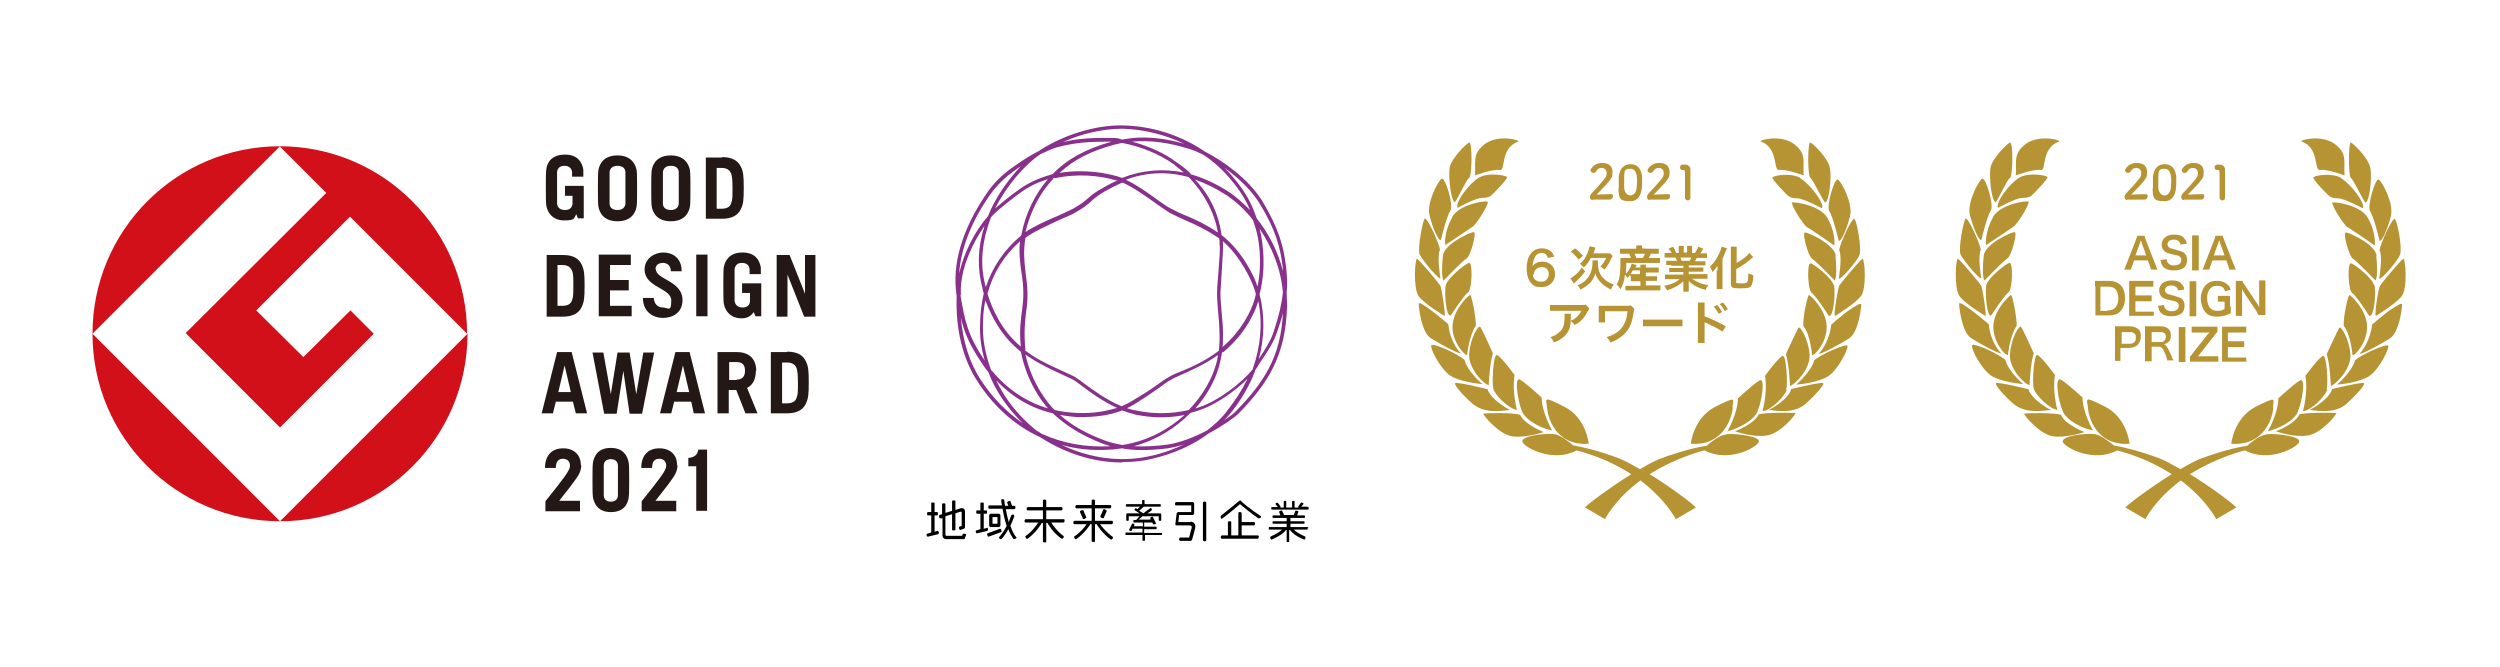 <?xml version="1.0" encoding="UTF-8"?>
<svg id="_レイヤー_1" data-name=" レイヤー 1" xmlns="http://www.w3.org/2000/svg" width="600" height="160" version="1.1" viewBox="0 0 600 160">
  <defs>
    <style>
      .cls-1 {
        fill: #231815;
      }

      .cls-1, .cls-2, .cls-3, .cls-4, .cls-5 {
        stroke-width: 0px;
      }

      .cls-2 {
        fill: #d1101a;
      }

      .cls-3 {
        fill: #000;
      }

      .cls-4 {
        fill: #b69333;
      }

      .cls-5 {
        fill: #88308c;
      }
    </style>
  </defs>
  <g>
    <g>
      <path class="cls-2" d="M22.2,80.1l45-45c-24.9,0-45,20.2-45,45Z"/>
      <path class="cls-2" d="M67.2,125.1l-45-45c0,24.9,20.2,45,45,45Z"/>
      <path class="cls-2" d="M44.7,80.1l22.5,22.5,22.5-22.5-5.6-5.6-11.3,11.2-11.3-11.2,22.5-22.5,28.1,28.1c0-24.8-20.1-45-45-45l11.2,11.2-33.8,33.7h.2Z"/>
      <path class="cls-2" d="M67.2,125.1c24.9,0,45-20.2,45-45l-45,45Z"/>
    </g>
    <path class="cls-1" d="M135.5,47h1.9v2c-.2,1-.8,1.4-1.8,1.4s-1.7-.4-1.9-1.4v-7.8c.2-1,.8-1.4,1.8-1.4s1.6.5,1.8,1.4v1.2h2.7v-1.7c-.3-1.7-1.3-3.6-4.4-3.6s-4.3,1.8-4.5,3.6c-.1.9-.1,2.4-.1,4.3s0,3.4.1,4.3c.3,1.8,1.6,3.6,4.3,3.6s2.3-.5,2.9-1.5l.4,1h1.4v-5.5h0v-2.3h-4.5v2.3h0ZM148.2,37.3c-3.1,0-4.3,1.8-4.6,3.6-.1.9-.1,2.4-.1,4.3s0,3.4.1,4.3c.3,1.8,1.5,3.6,4.6,3.6s4.3-1.8,4.6-3.6c.1-.8.1-2.4.1-4.3s0-3.4-.1-4.3c-.3-1.7-1.5-3.6-4.6-3.6ZM150.1,49c-.2,1-.9,1.4-1.9,1.4s-1.8-.4-1.9-1.4v-7.8c.2-1,.9-1.4,1.9-1.4s1.8.4,1.9,1.4v7.8ZM161,37.3c-3.1,0-4.3,1.8-4.6,3.6-.1.9-.1,2.4-.1,4.3s0,3.4.1,4.3c.3,1.8,1.5,3.6,4.6,3.6s4.3-1.8,4.6-3.6c.1-.8.1-2.4.1-4.3s0-3.4-.1-4.3c-.3-1.7-1.5-3.6-4.6-3.6ZM162.9,49c-.2,1-.9,1.4-1.9,1.4s-1.8-.4-1.9-1.4v-7.8c.2-1,.9-1.4,1.9-1.4s1.8.4,1.9,1.4v7.8ZM173.3,37.8h-3.9v14.7h3.9c2.3,0,3.8-.8,4.5-2.3.6-1.2.7-2.2.7-5.1s-.1-3.9-.7-5.1c-.7-1.5-2.2-2.3-4.5-2.3h0ZM175.5,48.7c-.2.7-.7,1.4-2.4,1.4h-1.1v-9.8h1.1c1.6,0,2.1.7,2.4,1.4.2.7.3,1.5.3,3.5s0,2.8-.3,3.5ZM133.7,84.5l-3.7,14.7h2.7l.7-2.8h4.1l.7,2.8h2.7l-3.7-14.7h-3.5ZM134,94.1l1.5-6.4,1.5,6.4h-3ZM162.1,84.5l-3.7,14.7h2.7l.7-2.8h4.1l.6,2.8h2.7l-3.7-14.7h-3.5,0ZM162.4,94.1l1.5-6.4,1.5,6.4h-3ZM181.5,89.1c0-2.9-1.6-4.6-4.7-4.6h-4.6v14.7h2.7v-5.6h1.8l2.2,5.6h2.9l-2.5-6.1c1.4-.7,2.1-2.1,2.1-4.1h.1ZM176.8,91.2h-1.8v-4.3h1.8c1.5,0,2,.8,2,2.1s-.6,2.1-2,2.1h0ZM188.9,84.5h-3.9v14.7h3.9c2.3,0,3.8-.8,4.5-2.3.6-1.3.7-2.2.7-5.1s-.1-3.9-.7-5.1c-.7-1.5-2.1-2.3-4.5-2.3h0ZM191.2,95.4c-.2.7-.7,1.4-2.4,1.4h-1.1v-9.8h1.1c1.6,0,2.1.7,2.4,1.4.2.7.3,1.5.3,3.5s0,2.8-.3,3.5ZM152.7,94.6l-1.6-10h-2.9l-1.6,10-1.8-10h-2.6l2.8,14.7h3l1.6-10.3,1.5,10.3h3l2.9-14.7h-2.6l-1.7,10h0ZM146.4,69.7h4.5v-2.5h-4.5v-3.6h5v-2.5h-7.7v14.8h7.9v-2.5h-5.2v-3.7ZM167.1,75.9h2.7v-14.8h-2.7v14.8ZM193.2,61.2v9.3l-3.7-9.3h-3.1v14.8h2.6v-10.1l4,10.1h2.7v-14.8h-2.6.1ZM135.1,61.2h-3.9v14.8h3.9c2.3,0,3.8-.8,4.5-2.3.6-1.3.7-2.2.7-5.1s-.1-3.8-.7-5.1c-.7-1.5-2.1-2.3-4.5-2.3ZM137.3,72c-.2.7-.7,1.4-2.4,1.4h-1.1v-9.8h1.1c1.7,0,2.1.8,2.4,1.4.3.7.3,1.5.3,3.5s0,2.8-.3,3.5ZM157.3,64.7c0-1.1.8-1.6,1.8-1.6s1.9.6,1.9,2h2.6c0-3.3-2.3-4.5-4.4-4.5s-4.5,1.4-4.5,4.1c0,4.3,6.4,4.4,6.4,7.4s-.8,1.7-2,1.7-2.1-.8-2.2-2.3h-2.6c0,3.4,2.5,4.8,4.8,4.8s4.7-1.2,4.7-4.3c0-4.6-6.4-4.9-6.4-7.4h-.1ZM178.2,68h4.5v2.3h0v5.6h-1.4l-.4-1c-.7,1-1.6,1.5-2.9,1.5-2.7,0-4-1.8-4.3-3.6-.1-.8-.1-2.4-.1-4.3s0-3.4.1-4.3c.3-1.7,1.4-3.6,4.5-3.6s4.1,1.9,4.4,3.6v1.6h-2.7v-1.2c-.1-1-.8-1.5-1.8-1.5s-1.6.4-1.8,1.5v7.7c.2,1,.9,1.5,1.9,1.5s1.7-.4,1.8-1.5v-2h-1.9v-2.3h0ZM165.2,109.9v2h1.9v10.7h2.6v-14.7h-2.1c-.2,1.3-1,1.9-2.4,2M150.9,111.1c-.3-1.7-1.3-3.6-4.3-3.6s-4,1.8-4.3,3.6c-.1.8-.1,2.2-.1,4.1s0,3.3.1,4.1c.3,1.7,1.3,3.6,4.3,3.6s4.1-1.8,4.3-3.6c.1-.8.1-2.2.1-4.1s0-3.3-.1-4.1ZM148.3,119c-.1,1-.8,1.4-1.7,1.4s-1.6-.4-1.7-1.4v-7.4c.1-1,.8-1.4,1.7-1.4s1.6.4,1.7,1.4v7.4ZM139.4,111.6c0-3-2.4-4.1-4.4-4-2,0-4.2,1.2-4.2,4.7h2.6c0-1.6.7-2.2,1.7-2.2s1.7.6,1.7,1.7-1.5,3-5.9,8.5v2.4h8.3v-2.5h-5c1.9-2.4,3.4-4.3,4.4-5.8.6-.9.9-1.8.9-2.7M162.5,111.6c0-3-2.4-4.1-4.4-4-2,0-4.2,1.2-4.2,4.7h2.6c0-1.6.7-2.2,1.7-2.2s1.7.6,1.7,1.7-1.5,3-5.9,8.5v2.4h8.3v-2.5h-5c1.9-2.4,3.4-4.3,4.4-5.8.6-.9.9-1.8.9-2.7"/>
  </g>
  <g>
    <g>
      <path class="cls-3" d="M278.5,127.9h-3.9v-.9h2.8c.2,0,.2-.1.2-.3s0-.3-.2-.3h-2.8v-1h1.9c0,0,.3.4.3.4,0,.1.1.1.4,0s.3-.3.2-.3l-.7-1.4c0-.1-.2-.1-.4,0s-.3.1-.2.3v.3c.1,0-2.8,0-2.8,0l.9-.8h3.9v.9c0,.2.1.2.3.2s.3,0,.3-.2v-1.3c0-.2-.1-.3-.3-.3h-3l1-.7c.1-.1,0-.3,0-.4-.1-.1-.2-.3-.4-.1l-1.6,1.2-1-.6,1.1-1h3.9c.2,0,.2-.1.2-.3s0-.3-.2-.3h-3.7v-.8c0-.2-.1-.2-.3-.2s-.3,0-.3.2v.8h-3.7c-.2,0-.2.1-.2.3s0,.3.2.3h3.2l-.6.6-.3-.2c-.1-.1-.3,0-.3.1-.1.1-.2.3,0,.4l1.1.7h-2.9c-.2,0-.3.1-.3.3v1.3c0,.2.1.2.3.2s.3,0,.3-.2v-.9h2.6l-.8.9h-.5c-.2,0-.2.1-.2.3s0,.3.2.3h2.1c0,0,0,.9,0,.9h-2.1v-.3c.2-.1,0-.2-.1-.3-.2,0-.3-.1-.4,0l-.7,1.4c0,.1,0,.2.2.3.3.1.3,0,.4,0l.2-.5h2.4v.9h-3.9c-.2,0-.2.1-.2.3s0,.3.2.3h3.9v1.2c0,.2.1.2.3.2s.3,0,.3-.2v-1.2h3.9c.2,0,.2-.1.2-.3,0,0,0-.2-.1-.2Z"/>
      <path class="cls-3" d="M285.6,125.3h-2.8l.2-1.7h3.2c.2,0,.4-.2.4-.4v-2.3c0-.2-.2-.4-.4-.4h-3.9c-.2,0-.3.2-.3.4s0,.4.3.4h3.6v1.6h-3.1c-.2,0-.3.1-.4.3l-.3,2.5c0,.1,0,.2,0,.3,0,0,.2.1.3.1h3.1c.5,0,.6.3.5.6-.2.6-.5,1.9-.6,2.3h-2.1c-.2,0-.3.2-.3.4s0,.4.3.4h2.4c.2,0,.3-.1.4-.3,0,0,.5-1.7.7-2.6.2-.6,0-1-.1-1.2-.2-.3-.5-.5-.9-.5Z"/>
      <path class="cls-3" d="M289.1,120.4c-.2,0-.4,0-.4.3v8.9c0,.2.2.3.4.3s.4,0,.4-.3v-8.9c0-.3-.1-.3-.4-.3Z"/>
      <path class="cls-3" d="M297.9,120.2h0c-.1-.1-.3-.1-.5,0,0,0-2.6,2.2-4.4,3.6,0,0-.1.2,0,.5s.3.2.4.1c1.5-1.1,3.5-2.8,4.2-3.4.6.5,2.5,2.1,4.4,3.4.1,0,.3,0,.5-.1.2-.3.2-.4,0-.5-2.2-1.4-4.6-3.4-4.7-3.6Z"/>
      <path class="cls-3" d="M301.9,128.5h-3.9v-2.4h2.9c.2,0,.3-.2.3-.4s0-.4-.3-.4h-2.9v-2.1c0-.2-.2-.3-.4-.3s-.4,0-.4.3v5.3h-1.7v-3.2c0-.2-.2-.2-.4-.2s-.4,0-.4.2v3.2h-1.4c-.2,0-.3.2-.3.4s0,.4.3.4h8.5c.2,0,.3-.2.3-.4,0-.3,0-.4-.3-.4Z"/>
      <path class="cls-3" d="M314,126.8c0-.2,0-.3-.2-.3h-4.1v-.8h3.2c.2,0,.2-.1.2-.3s0-.3-.2-.3h-3.2v-.8h3.3c.2,0,.2-.1.2-.3s0-.3-.2-.3h-1.7l.3-.8c0-.2,0-.3-.3-.3-.2,0-.3-.1-.4,0l-.4,1h-2.3l-.5-1c0-.2-.2-.1-.4,0-.2,0-.3.1-.3.3l.3.8h-1.7c-.2,0-.2.1-.2.3s0,.3.2.3h3.2v.8h-3.2c-.2,0-.2.1-.2.3s0,.3.2.3h3.2v.8h-4.1c-.2,0-.2.1-.2.3s0,.3.2.3h3c-.5.5-1.3,1-2.8,1.7,0,0-.1.2,0,.4.1.3.2.3.3.3,2.3-1,3.2-1.9,3.4-2.3h.2v2.7c0,.2.1.2.3.2s.3,0,.3-.2v-2.7h.2c.3.4,1.1,1.4,3.4,2.3,0,0,.2,0,.3-.3,0-.2,0-.3,0-.4-1.6-.7-2.4-1.3-2.8-1.7h3c.3.1.3,0,.3-.3Z"/>
      <path class="cls-3" d="M260.4,124.4c.3,0,.3-.2.3-.3l-.7-1.6c0-.1-.2-.1-.5,0-.3.1-.3.2-.3.4l.7,1.6c0,.1.2.1.5,0Z"/>
      <path class="cls-3" d="M266.9,125h-4.1v-3h3.6c.2,0,.3-.2.3-.4s0-.4-.3-.4h-3.6v-1c0-.2-.2-.3-.4-.3s-.4,0-.4.3v1h-3.6c-.2,0-.3.2-.3.4s0,.4.3.4h3.6v3h-4.1c-.2,0-.3.2-.3.4s0,.4.3.4h2.9c-.5.7-1.5,2-2.9,2.9-.2.1-.1.3,0,.5s.3.3.4.2c1.9-1.3,3.3-3.4,3.4-3.6h.3v4c0,.2.2.3.4.3s.4,0,.4-.3v-4h.4c0,.1,1.4,2.3,3.4,3.7,0,0,.3,0,.4-.2.2-.3.1-.4,0-.5-1.2-.8-2.6-2.4-3-3h2.8c.2,0,.3-.2.3-.4,0-.3,0-.4-.3-.4Z"/>
      <path class="cls-3" d="M255.2,124.6h-4.1v-2.1h3.6c.2,0,.3-.2.3-.4s0-.4-.3-.4h-3.6v-1.5c0-.2-.2-.3-.4-.3s-.4,0-.4.3v1.5h-3.6c-.2,0-.3.2-.3.4s0,.4.3.4h3.6v2.1h-4.1c-.2,0-.3.2-.3.4s0,.4.3.4h3c-.5.7-1.6,2.3-3,3.2-.2.1-.1.3,0,.5s.3.3.4.2c1.9-1.3,3.4-3.6,3.4-3.8h.3v4.4c0,.2.2.3.4.3s.4,0,.4-.3v-4.4h.3c0,.1,1.4,2.5,3.4,3.8,0,0,.3,0,.4-.2.2-.3.1-.4,0-.5-1.2-.8-2.5-2.5-2.9-3.2h2.9c.2,0,.3-.2.3-.4,0-.3,0-.4-.3-.4Z"/>
      <path class="cls-3" d="M225.1,127.4l-.8.2v-3.9h.6c.2,0,.2-.2.2-.4s0-.4-.2-.4h-.6v-2.1c0-.2-.2-.2-.4-.2s-.4,0-.4.2v2.1h-.8c-.2,0-.2.2-.2.4s0,.4.2.4h.8v4.1l-1,.3c0,0-.2.1-.1.4,0,.3.3.3.3.3l2.5-.6c0,0,.2-.2.1-.5s-.2-.3-.3-.3Z"/>
      <path class="cls-3" d="M231.5,128.1c-.3,0-.4,0-.4,0l-.2.5h-3.7c-.2,0-.3-.1-.3-.4v-4.3l1.6-.5v3.7c0,.2.2.2.4.2s.4,0,.4-.2v-3.9l1.2-.4c.2,0,.3,0,.3.2v3.2l-.5.2c-.2,0-.2.3-.1.5s.1.3.3.3l.8-.3c.1,0,.3-.2.3-.4v-3.7c0-.5-.3-1-1.1-.8l-1.2.4v-2.1c0-.2-.2-.2-.4-.2s-.4,0-.4.2v2.3l-1.6.5v-2.1c0-.2-.2-.2-.4-.2s-.4,0-.4.2v2.4l-.6.2c0,0-.2.1-.1.5,0,.3.2.3.3.3h.5c0-.1,0,4,0,4,0,.7.4,1,1,1h4.1c.1,0,.3,0,.3-.3l.3-.8c0,0,0-.1-.3-.2Z"/>
      <path class="cls-3" d="M242.4,126.4c.6-1.3,1-2.3,1-2.4v-.3c0,0-.1-.1-.2-.2h-.3c0,0-.1.1-.2.2,0,0-.3.7-.6,1.6-.3-1-.5-2-.7-3.1h2c.2,0,.3-.2.3-.4s0-.4-.3-.4h-.5c0,0-.4-1.1-.4-1.1,0,0-.2-.2-.5,0s-.3.3-.3.3l.3.8h-.8c-.1-.7-.2-1.3-.2-1.4,0-.1-.1-.2-.4-.2-.3,0-.3,0-.3.3,0,0,0,.6.2,1.2h-3.1c-.2,0-.2.2-.2.4s0,.4.2.4h3.2c.2,1,.5,2.7,1,4.1-.5,1-1.1,1.9-1.8,2.7-.1.1,0,.3.1.4.2.1.3.2.5,0,.6-.6,1.1-1.4,1.6-2.3.3,1,.8,1.7,1.2,2.3,0,.1.2.1.5,0s.3-.3.2-.4c-.5-.5-1-1.5-1.4-2.7Z"/>
      <path class="cls-3" d="M240.3,127.2c0-.2-.1-.3-.3-.3l-3,1.1c0,0-.2.1,0,.5,0,.3.3.3.3.3l3-1.1c.1,0,.1-.3,0-.5Z"/>
      <path class="cls-3" d="M313.7,121.6h-1.4l.5-.6c.1-.1,0-.3-.2-.3-.1-.1-.3-.2-.4,0l-.6.8c0,0,0,.1,0,.3h-.9v-1.4c0-.2-.2-.2-.3-.2s-.3,0-.3.2v1.4h-1.4v-1.4c0-.2-.1-.2-.3-.2s-.3,0-.3.2v1.4h-.8c0,0,0-.2,0-.3l-.6-.8c0,0-.2-.1-.4,0-.2.1-.2.3-.1.4l.5.6h-1.4c-.2,0-.2.1-.2.3s0,.3.2.3h8.6c.2,0,.2-.1.2-.3,0-.2,0-.3-.2-.3Z"/>
      <path class="cls-3" d="M236.9,126.7l-.8.2v-3.6h.6c.2,0,.2-.2.2-.4s0-.4-.2-.4h-.6v-1.7c0-.2-.2-.2-.4-.2s-.4,0-.4.2v1.7h-.8c-.2,0-.2.2-.2.4s0,.4.2.4h.8v3.7l-1,.3c0,0-.2.1-.1.4,0,.3.3.3.3.3l2.5-.6c0,0,.2-.2.1-.5,0-.2-.2-.3-.3-.3Z"/>
      <path class="cls-3" d="M240.1,123.7c0-.2-.2-.4-.4-.4h-1.9c-.2,0-.4.2-.4.4v2.4c0,.2.2.4.4.4h1.9c.2,0,.4-.2.4-.4v-2.4ZM239.4,125.7h-1.2v-1.6h1.2v1.6Z"/>
      <path class="cls-3" d="M265.3,122.4c.3,0,.3.2.3.3l-.7,1.6c0,.1-.2.1-.5,0-.3-.1-.3-.2-.3-.4l.7-1.6c0-.1.2-.2.5,0Z"/>
    </g>
    <path class="cls-5" d="M269.4,111c-5.4,0-12.3-1.3-19.8-6.1-5.9-2.7-11-7.2-14.9-13.2-3.6-5.4-5.4-12.6-5.1-20.7-1.2-7.4,1.2-15.8,7.2-24.6,1.7-2.5,3.9-4.7,6.9-6.7,1.7-1.2,3.7-2.5,5.7-3.5,0,0,.1,0,.1-.1,5.9-3.8,13.5-6.1,19.8-6,7.2.1,14.2,2.4,19.9,6.3,4.5,2.3,10.3,6.5,13.6,11.6,4.1,6.8,5.3,11.1,5.9,16.4.2,2.1.3,3.9.1,5.7,0,1,.1,2.1.1,3.2-.3,12-4.5,18.6-11.6,25.9-1,1-3.8,3-7.2,4.8-3.7,2.8-8.4,4.9-13.6,6.1-1.8.5-4.3.8-7.2.8ZM254.6,106.7c9.4,4.5,17.4,3.7,21.7,2.7,2.8-.6,5.4-1.6,7.8-2.7-1.3.4-2.6.7-3.8.9-4.2.5-7.9.6-11.1,0-.9.1-1.8.3-2.7.3-4.2.3-8.2-.1-12-1.2ZM250,104.1c5,2.3,10.5,3.3,16.5,3h0c-.6-.2-1.2-.4-1.8-.6-4.9-1.9-8.9-4.3-12-7.3-5.2-1.2-9.8-3.9-13.6-7.9,2.1,4.5,5.4,8.6,9.6,12,.5.3.9.5,1.3.8ZM272.1,107.1c2.5.1,5.2,0,8.1-.4s6.5-1.8,9.5-3.4c1.8-1.4,3.5-2.9,4.8-4.7,2-2.5,3.6-5,4.9-7.7-3,3-7.6,6.2-11.4,7.5-.8.3-1.6.5-2.3.7-3.5,3.6-8.1,6.5-13.6,8ZM254.4,99.6c2.8,2.5,6.4,4.5,10.7,6.1,1.3.5,2.7.8,4.3,1.1,6.3-1,11.2-3.9,14.9-7.2-4,.8-8,.7-11.8-.1-1.1-.3-2.1-.6-3.2-1-2.5,1-5.9,1.7-10.9,1.6-1.4-.1-2.7-.3-3.9-.5ZM230.6,76.2c.5,5.8,2.1,10.9,4.8,15,2.8,4.3,6.3,7.8,10.1,10.4-3.7-3.6-6.6-7.8-8.3-12.3-.6-.7-1.1-1.4-1.6-2.2-3-4.4-4.3-7.7-5-10.9ZM301.2,89.1c-1.4,3.6-3.3,6.9-5.9,10.1-.5.6-1,1.2-1.6,1.7,1.4-.9,2.5-1.7,3-2.3,6.6-6.8,10.7-12.9,11.2-23.5-.3,1.4-.8,2.7-1.3,4.3-.8,2.6-2.4,5-3.9,7.2-.3.5-.6.8-.8,1.3-.2.3-.5.7-.7,1ZM270.3,97.9c.8.3,1.5.5,2.3.6,4.1.9,8.4.9,12.7-.1,3.5-3.6,5.6-7.7,6.4-10.5.3-.9.5-1.7.6-2.7-3.2,2.3-6.3,3.6-8.7,4.7-1,.5-1.9.8-2.5,1.2-1,.5-1.8,1.2-2.8,1.9-1.2.8-2.5,1.7-4.1,2.8-.3.1-.5.3-.8.5-.8.5-1.7,1.1-3,1.7ZM253.1,98.4c1.7.4,3.4.6,5.2.7,4.3.2,7.4-.5,9.8-1.2-3.5-1.6-6.5-3.8-8.6-5.4-1-.7-1.7-1.3-2.2-1.5l-1.5-.7c-2.1-1-4.2-1.9-6.3-3.1-1.2-.6-2.3-1.4-3.4-2.1,1.7,7.5,5.8,12,6.6,12.9.2.2.3.3.5.4ZM238,88.9c3.6,4.4,8.3,7.6,13.5,9.1-1.6-1.8-5.1-6.5-6.5-13.6-4.7-3.7-7-8.4-8.5-12.3-.5,2.1-.6,4.4-.6,6.7,0,3.4.8,6.9,2,10.1ZM293.3,84.5c-.2,1.3-.5,2.5-.8,3.7-1,3.3-2.9,6.8-5.6,9.8.3,0,.6-.2,1-.3,4.5-1.5,10.1-5.8,12.7-9,1.9-5.3,2.5-10.9,1.4-16.4-.4,1.2-.8,2.3-1.4,3.4-1.9,3.9-4.5,6.7-7.1,8.9ZM245.9,84c1.2.9,2.5,1.8,4,2.6,2.1,1.1,4.3,2.1,6.3,3l1.5.7c.5.3,1.3.8,2.3,1.6,2.2,1.6,5.5,4.1,9.2,5.6,1.7-.7,2.8-1.5,3.7-2,.3-.2.6-.4.8-.5,1.7-1,3-1.9,4.1-2.7,1-.7,1.9-1.4,2.9-1.9.6-.4,1.6-.8,2.6-1.2,2.5-1,5.9-2.5,9.2-5,.1-.8.2-1.7.2-2.7,0-2.1-.1-4.1-.3-6.1-.1-1.6-.3-3.1-.3-4.7s.1-2.8.3-5c.2-2.8.5-6,.3-7.1h0c0-.5,0-1-.1-1.4-.2-.1-.4-.3-.6-.4-2.9-1.9-5.1-2.9-7.2-3.8-1.3-.6-2.7-1.2-4.2-2-.8-.5-1.9-1.3-3.2-2.2-2.4-1.7-5.3-3.8-8-5-1.4.6-2.8,1.3-4.2,2.1l-.2-.4.2.4c-1.7,1-2.6,1.7-3.4,2.5-.9.8-1.8,1.5-3.7,2.6-.8.5-2.1,1-3.7,1.7-2.9,1.4-6.6,3-8.3,4.4h0c-.5,3-.3,5.4,0,8,.2,1.7.5,3.4.5,5.4s-.1,2.8-.3,4.1c-.3,2.4-.6,5.1-.2,9.4q0,0,0,0ZM230.5,70.9h0l.2,1c.8,4.5,1.4,8.5,5.7,14.7,0,0,0,0,0,.1-.8-2.6-1.2-5.2-1.2-8,0-3,.3-5.7.9-8.3-.1-.4-.3-.8-.3-1.2-1.3-4.7-1.2-9.8.5-15-2.9,4.1-5.4,9.6-5.7,14.8,0,.6,0,1.2,0,1.8ZM302.3,70.6c1.3,5.2,1.2,10.5-.2,15.6,1.4-2.2,3-4.5,3.7-7,1.2-3.6,1.8-6.3,2.1-9-.5-5.9-2.8-11.2-5.6-15.3.9,3.4,1.6,9.5,0,15.7ZM293.5,57.7c0,.1,0,.3,0,.4h0c.1,1.3-.1,4.4-.3,7.4-.1,2.1-.3,4.1-.3,4.9,0,1.6.2,3,.3,4.7.2,2,.4,4.1.3,6.3,0,.7,0,1.4-.1,1.9,2.3-2,4.5-4.5,6.3-8,.8-1.6,1.4-3.1,1.7-4.7-.1-.5-.3-1-.4-1.4-.8-2.3-3.4-7.8-7.6-11.4ZM237,70.5c1.2,3.9,3.4,8.8,8,12.7-.4-3.9,0-6.5.3-8.8.2-1.4.3-2.7.3-4,0-1.9-.2-3.6-.5-5.3-.3-2.3-.6-4.6-.3-7.2-3.9,3.5-6.5,7.7-7.8,12.6ZM237.8,52.3c-2.2,5.7-2.7,11.4-1.2,16.6,1.6-4.8,4.4-9,8.5-12.4h0c1-5.3,3.3-9.9,6.4-13.5-1.6.5-3.2,1.1-4.7,2-1.8,1-4.8,3.4-7.2,5.4-.6.5-1.3,1.2-1.9,1.9ZM293.3,56.5c4.7,3.7,7.8,9.8,8.5,12.3,1.2-5.8.4-11.3-.5-14.2-.2-.6-.4-1.2-.6-1.8-2-2.6-4.2-4.5-6.1-5.8-2.6-1.7-5.2-3-7.8-3.9,3.6,3.8,5.7,8.3,6.4,13.4ZM245.1,39.8c-.3.3-.7.5-1,.7-2.8,1.9-4.9,4-6.6,6.4-4.5,6.5-6.9,12.9-7.3,18.7,1.2-5.2,3.9-10.3,6.9-13.7,1.6-4.1,4.7-8.7,8-12.1ZM301.6,52.4c2.7,3.4,5,7.6,6.3,12.6,0-.1,0-.3,0-.5-.6-5.1-1.7-9.4-5.8-16-2.1-3.2-5.1-6-8.2-8.2.7.7,1.4,1.5,2.1,2.3,3,3.5,4.5,6.5,5.6,9.8ZM270.3,43.2c2.6,1.2,5.2,3.1,7.4,4.7,1.3.9,2.4,1.7,3.2,2.1,1.5.8,2.8,1.4,4.1,1.9,2.1.9,4.3,1.9,7.3,3.9-.9-5-3.3-9.4-7-13.3-5.1-1.4-10.1-1.2-15,.6ZM253,42.6c-.1.1-.3.3-.3.4-3.2,3.4-5.4,7.8-6.6,12.7,1.9-1.3,5.1-2.8,7.8-3.9,1.6-.7,2.8-1.3,3.6-1.7,1.8-1,2.7-1.7,3.6-2.5.8-.7,1.7-1.5,3.6-2.5,1.2-.7,2.3-1.3,3.5-1.8,0,0-.1,0-.3,0-4-1.2-9.5-1.7-14.8-.5ZM285.7,41.8c3.2.9,6.4,2.4,9.6,4.5,1.4,1,3,2.4,4.7,4.1-1-2.4-2.4-4.7-4.6-7.3-1.9-2.3-4.1-4.3-6.5-5.9-1.2-.6-2.3-1.1-3.3-1.4-5-1.6-9.6-2.2-13.9-1.8,3.8,1,7.7,2.7,10.6,4.9,1.2.8,2.4,1.7,3.5,2.8ZM249.7,37c-4,2.7-8.4,8-10.9,13.1.1-.1.2-.2.3-.3,2.3-2,5.5-4.5,7.3-5.5,2.1-1.2,4.1-1.9,6.2-2.5,3.6-3.7,8.1-6.1,14.2-7.8-.5,0-.9,0-1.3,0-4,0-7.6.2-12,1.4-1.2.4-2.5,1-3.8,1.6ZM259.3,41.1c4.1,0,7.4.8,8.8,1.2.4.1.8.3,1.2.4,4.8-1.9,9.8-2.3,14.8-1.3-.7-.6-1.5-1.2-2.3-1.9-3.4-2.5-8.2-4.4-12.5-5.2-.6.1-1.2.3-1.8.4-5.6,1.5-9.8,3.6-13.2,6.8,1.7-.3,3.4-.4,5-.4ZM274.2,33c3.2,0,6.5.5,10,1.5-4.6-2.2-9.8-3.5-14.9-3.6-4.4,0-9.6,1.1-14.2,3.2,3.7-.9,6.9-1,10.5-1s2.4.1,3.7.4c1.6-.3,3.3-.5,5-.5Z"/>
  </g>
  <g>
    <path class="cls-4" d="M371.5,61.9c-.3-.8-.7-1.2-1.5-1.2s-1.4.4-1.7,1.2c-.3.6-.4,1.1-.5,2,.6-.8,1.3-1.1,2.4-1.1s2.1.5,2.6,1.4c.3.5.4,1,.4,1.7,0,1.7-1.4,3-3.2,3s-1.7-.3-2.3-.7c-.8-.7-1.3-2.1-1.3-3.7s.3-2.7.9-3.5c.6-.9,1.6-1.4,2.7-1.4s1.7.3,2.3.8c.3.3.5.6.7,1.2l-1.6.3ZM367.9,65.9c0,1,.8,1.7,1.9,1.7s1.2-.3,1.6-.8c.2-.3.3-.6.3-1,0-1.1-.6-1.7-1.7-1.7s-1.9.8-1.9,1.8Z"/>
    <path class="cls-4" d="M380.4,65.2c-.7.9-1.4,1.7-2.3,2.5-.2.2-.3.3-.4.3l-.8-1.2c.3-.1.5-.3,1-.7.8-.6,1.1-1,1.7-1.9l.8.9ZM378,59.6c.8.6,1.2,1,1.9,1.8l-1,.9c-.7-.8-1-1.2-1.9-1.9l1-.8ZM383.5,62.4c0,.1,0,.3,0,.5,0,.8.1,1.7.3,2.3.3.8.8,1.5,1.6,2.1.6.5,1,.6,1.9,1-.3.4-.5.7-.7,1.2-1.1-.6-1.7-1-2.3-1.6-.6-.6-1.2-1.4-1.4-2.3-.3.8-.6,1.6-1.2,2.2-.6.6-1.4,1.2-2.4,1.7-.2-.4-.3-.6-.7-1,.9-.4,1.6-.8,2.1-1.4,1-1,1.5-2.5,1.5-4.1s0-.3,0-.5h1.4ZM385.3,60.8c.5,0,.8,0,1.1,0l.6.6c0,.2-.1.3-.3.6-.5,1.2-.9,1.8-1.6,2.7-.4-.3-.5-.4-1-.7.6-.7,1-1.3,1.4-2.1h-3.7c-.5.9-.9,1.6-1.7,2.3-.3-.4-.6-.6-.9-.9,1.2-1,1.9-2.4,2.3-4.2l1.4.3c0,.2-.1.3-.3.9,0,.2-.1.3-.2.5,0,0,3,0,3,0Z"/>
    <path class="cls-4" d="M391.2,66c-.2.3-.3.4-.6.7-.2-.3-.4-.5-.6-.8-.2,1.6-.5,2.6-1.1,3.5-.4-.6-.5-.8-.9-1.1.3-.6.5-.9.6-1.5.2-.9.3-2.1.3-3.7s0-.8,0-1.2c.5,0,.8,0,1.3,0h1.2c-.1-.4-.2-.6-.4-1h-1c-.6,0-.8,0-1.2,0v-1.2c.3,0,.6,0,1.2,0h2.7c0-.4,0-.6,0-.8h1.4c0,.3,0,.5,0,.7h0c0,.1,2.7.1,2.7.1.6,0,1,0,1.3,0v1.2c-.3,0-.6,0-1.2,0h-.7c-.2.5-.3.6-.5,1h1.5c.6,0,1,0,1.2,0v1.2c-.4,0-.6,0-1.2,0h-6.9c0,1.3,0,1.7-.1,2.6.3-.3.5-.6.8-1,.3-.5.4-.7.6-1.4l1.2.3q-.1.3-.3.6h1.2c0-.3,0-.5,0-.7h1.3c0,.3,0,.4,0,.7h2c.5,0,.8,0,1.1,0v1.2c-.3,0-.6,0-1.1,0h-2v.9h1.7c.5,0,.7,0,1,0v1.1c-.3,0-.5,0-1,0h-1.7v1.1h2.5c.5,0,.8,0,1,0v1.2c-.3,0-.6,0-1.1,0h-6.2c-.4,0-.7,0-1.1,0v-1.1c.3,0,.6,0,1,0h2.6v-1.1h-1.3c-.4,0-.7,0-1,0v-1h0ZM391.8,65c-.2.4-.3.6-.5.8.2,0,.5,0,1,0h1.3v-.9h-1.7ZM394.3,61.9c.2-.4.3-.6.5-1h-2.5c.2.4.3.6.4,1h1.7Z"/>
    <path class="cls-4" d="M401.1,63.6c-.5,0-.8,0-1.2,0v-1c.3,0,.6,0,1.2,0h1.4c-.2-.4-.3-.6-.4-.8h-1.2c-.5,0-1,0-1.4,0v-1.1c.3,0,.7,0,1.3,0h.4c-.2-.4-.3-.6-.8-1l1.1-.5c.4.5.5.8.8,1.5h.6v-.8c0-.3,0-.6,0-.9h1.2c0,.2,0,.5,0,.8v.8h.8v-.8c0-.4,0-.6,0-.8h1.2c0,.2,0,.5,0,.9v.8h.7c.4-.6.6-1,.8-1.5l1.2.5c-.3.5-.5.7-.7,1.1h.3c.6,0,.9,0,1.3,0v1.1c-.3,0-.8,0-1.4,0h-1.1c-.2.5-.3.6-.4.8h1.3c.6,0,.8,0,1.2,0v1c-.3,0-.6,0-1.2,0h-2.8v.5h2.3c.5,0,.8,0,1.2,0v1c-.3,0-.6,0-1.2,0h-2.3v.6h3.1c.6,0,1,0,1.4,0v1.1c-.4,0-.8,0-1.4,0h-2.3c.4.3.9.6,1.6.9.7.3,1.3.5,2.3.6-.3.5-.5.6-.6,1.2-1.9-.5-3.2-1.2-4.1-2.2,0,.5,0,.5,0,.8v.6c0,.5,0,.8,0,1.2h-1.3c0-.3,0-.7,0-1.2v-.5c0-.3,0-.3,0-.8-.5.5-1,.8-1.6,1.2-.7.4-1.4.7-2.3,1-.2-.4-.4-.7-.7-1.1,1.6-.3,2.8-.8,3.7-1.6h-2.1c-.5,0-.9,0-1.4,0v-1.1c.4,0,.7,0,1.4,0h3v-.6h-2.2c-.5,0-.8,0-1.2,0v-1c.3,0,.6,0,1.2,0h2.2v-.5h-2.9ZM405.5,62.6c.2-.3.3-.5.4-.8h-2.6c.1.3.2.5.3.8h1.9Z"/>
    <path class="cls-4" d="M412.2,65v-1.2c-.3.4-.7,1-1.2,1.5-.2-.6-.3-.7-.6-1.3.7-.7,1.1-1.2,1.6-2,.6-1,1-2,1.2-2.8l1.3.4c-.1.2-.1.3-.3.6-.3.7-.3.8-.8,1.9v5.9c0,.5,0,1,0,1.4h-1.4c0-.5,0-.9,0-1.5v-3ZM416.6,67.6c0,.3.2.4,1.1.4s1.4,0,1.6-.3c.2-.3.3-.7.3-2.1.5.2.8.3,1.2.5,0,1.4-.3,2.1-.5,2.5-.3.5-1,.6-2.8.6s-2.1-.2-2.1-1.2v-7.4c0-.6,0-1,0-1.4h1.4c0,.3,0,.8,0,1.4v2.5c1.3-.7,2.5-1.6,3-2.4l1,1c0,0-.1.1-.3.2-1.2,1.1-2.3,1.8-3.8,2.7v3.1h0Z"/>
    <path class="cls-4" d="M377,75.4q0,.2,0,.9c0,1.9-.3,3-1.1,3.9-.6.8-1.5,1.4-2.9,2-.3-.6-.5-.8-.9-1.3.9-.3,1.4-.5,1.9-1,1.2-.9,1.5-1.9,1.5-4s0-.5,0-.6h1.6ZM381.5,74q-.1.2-.5.8c-.4.8-1,1.7-1.7,2.3-.5.4-.8.6-1.4.9-.3-.5-.5-.6-1-1,.8-.3,1.2-.6,1.6-1s.8-.9,1-1.4h-5.9c-.8,0-1,0-1.6,0v-1.4c.5,0,.8,0,1.6,0h5.9c.6,0,.8,0,1.1-.1l.8.9Z"/>
    <path class="cls-4" d="M392.3,74c-.1.3-.1.5-.2.8-.4,2.7-.9,3.9-2.1,5.2-.9.9-2,1.7-3.5,2.2-.3-.6-.5-.8-.9-1.3,1-.3,1.6-.6,2.3-1,1.6-1.1,2.5-2.7,2.7-5.2h-5.4v1.7q0,.8,0,1h-1.5c0-.3,0-.5,0-1v-2.1c0-.5,0-.6,0-.9.3,0,.6,0,.9,0h5.4c.8,0,1,0,1.4-.1l.8.8Z"/>
    <path class="cls-4" d="M394.3,76.7c.5,0,.7,0,1.8,0h5.9c1.1,0,1.3,0,1.8,0v1.6c-.5,0-.6,0-1.8,0h-5.9c-1.2,0-1.4,0-1.8,0v-1.6Z"/>
    <path class="cls-4" d="M407.5,82.2c0-.3,0-.6,0-1.2v-7.2c0-.6,0-.9,0-1.2h1.6c0,.3,0,.5,0,1.2v2.1c1.3.5,3.3,1.4,5.1,2.4l-.8,1.3c-.8-.6-2.4-1.4-3.9-2.1-.3-.1-.3-.1-.4-.2,0,.3,0,.5,0,.8v3c0,.6,0,.9,0,1.2h-1.6ZM412.1,73.2c.5.5.8,1,1.2,1.7l-.8.4c-.4-.7-.7-1.2-1.2-1.7l.8-.4ZM413.9,74.6c-.3-.6-.7-1.2-1.2-1.6l.8-.4c.5.5.8,1,1.2,1.6l-.8.5Z"/>
  </g>
  <path class="cls-4" d="M352.1,85.2s.5-4.8,2.1-7c.1-1.6-1-7.6-1.4-7.4-.4.1-4.1,3.6-4.2,7.5-.1,3.8,3,7.1,3.5,6.9ZM357.3,92.4s.2-5.3,1-7.6c0,0-2.5-5.6-3-6.3-.5-.7-2.4,2.7-2.7,6.3-.3,3.7,3.7,7.6,4.7,7.6ZM360,40.8c1.4.2,0-5.2,4.3-6.8,1-.3-4.7-1.9-8,.6-3,2.4-2.1,4.1-2.3,7.5,0,0,4.3-1.6,5.9-1.3ZM348.2,75.7s3.1-4.8,4.1-5.5c1-.6,1.2-7.2.3-7.1s-5.2,3.7-5.6,5.3c-.4,1.7,0,7.8,1.2,7.3ZM349,48.6c.4.3,2.8-5.5,3.6-5.9.7-.4.8-8.7,0-8.5-.7.3-4.3,3.8-4.7,6.1-.3,2.4.3,7.6,1.2,8.2ZM364.1,98.5s-1.3-4.6-.6-8.5c0,0-3.5-4.8-4.3-4.8s-1.2,6.7-.8,8.1c.3,1.4,3.7,4.9,5.8,5.1ZM365.2,98.6c1.1,2.5,5,4.3,7.3,4.7,0,0-2.5-4.4-2.5-7.9,0,0-3.8-3.5-5.2-4.3-1.4-.8-.6,4.9.4,7.4ZM345.8,57.7s1.3-5.6,2.3-7.2c.8-1.2-1.2-8-2.1-7.6-.8.4-3.7,5.8-2.9,8.8.7,3,2.1,6.1,2.7,5.9ZM346.6,67.2s4.5-4.7,5.4-5.2,2.5-6.3,1.7-6.3-7,2.8-7.4,5.6c-.3,2.5-.3,5.8.2,6ZM381.3,106.5s-.6-6.3-5.9-8.9c-5.3-2.7-4.3-1.9-4.1.2.1,2.1,1.9,9.3,10.1,8.7ZM357.8,47c.6-.5,4.1-4.1,3.9-4.5-.2-.4-4.4-1.2-6.7.1-2.3,1.3-5.8,5.9-5.2,7.3,0,0,4.5-2.5,5.9-2.4q1.4,0,2.1-.5ZM348.5,52.2c-1.8,3.2-1.8,6.3-1.6,6.6,0,0,5.5-3.7,6.4-4.3,1-.5,4.3-5.9,3.7-6.1-.6-.3-6.7.6-8.5,3.7ZM362.4,98.4s-4.5-2.3-5.4-5c0,0-7.7-1.9-7.8-1.4-.1.5,1.6,2.6,4.1,4.8,2.8,2.4,6.2,1.9,9.1,1.6ZM345.7,66.8s-.9-5.2-.1-6.9c-.3-1.7-3.2-8.1-3.7-7.4-.5.7-1.7,7.1-1.2,8.5.6,1.4,4.6,6.1,5,5.8ZM351.5,86.4c-1.3-1.3-7.7-4.3-8-3.5-.3.8,2.2,5.6,4.5,7.2s7.2,2,7.8,2.1c0,0-3.6-3-4.3-5.8ZM364.9,99.6c-1.2-.6-8.5-.5-8.9-.3-.3,0,3.5,4.8,6.8,5.4,3.3.5,7.7-1,7.7-1,0,0-4.4-1.7-5.6-4ZM346.7,75.8c.3-.2-.7-6.6-1-7.2-.4-.7-5.1-6.3-5.6-6.5-.5-.2-1,7.1.4,9,1.4,1.9,6.3,4.8,6.3,4.8ZM350.6,84.8s-2.6-2.5-3-7c0,0-3.2-2.7-4.5-3.6s-2.6-1.9-2.6-1.2.6,6.6,2.8,8.1c1.8,1.2,6.8,3.9,7.3,3.7ZM434.3,85c-.3-3.6-2.3-7-2.7-6.3s-3,6.3-3,6.3c.8,2.3,1,7.6,1,7.6.8,0,5-3.9,4.7-7.6ZM440.6,61.4c-.3-2.7-6.5-5.6-7.4-5.6-.8,0,.8,5.8,1.7,6.3s5.4,5.2,5.4,5.2c.5-.3.5-3.6.2-6ZM440.1,68.5c-.3-1.6-4.7-5.2-5.6-5.3-.9,0-.6,6.5.3,7.1,1,.6,4.1,5.5,4.1,5.5,1.2.5,1.6-5.6,1.3-7.3ZM438.4,78.3c-.1-3.9-3.8-7.3-4.2-7.5-.4-.1-1.6,5.8-1.4,7.4,1.7,2.1,2.1,7,2.1,7,.5.3,3.6-3,3.5-6.9ZM430.1,48.5c-.6.2,2.7,5.6,3.7,6.1,1,.5,6.4,4.3,6.4,4.3.2-.3.2-3.4-1.6-6.6-1.9-3.1-7.9-3.9-8.5-3.7ZM428.7,93.5c.4-1.5,0-8.1-.8-8.1s-4.3,4.8-4.3,4.8c.7,3.9-.6,8.5-.6,8.5,2.1-.2,5.4-3.7,5.8-5.1ZM440.3,75.9s4.8-2.9,6.3-4.8.9-9.2.4-9c-.5.2-5.2,5.8-5.6,6.5-.3.6-1.4,7-1,7.2ZM432.1,42.7c-2.3-1.3-6.5-.6-6.7-.1-.2.4,3.3,4.1,3.9,4.5q.6.5,2.1.5c1.4,0,5.9,2.4,5.9,2.4.6-1.3-3-5.9-5.2-7.2ZM441.3,66.9c.5.3,4.5-4.3,5-5.8s-.6-7.8-1.2-8.5c-.5-.7-3.5,5.8-3.7,7.4.8,1.7-.1,6.9-.1,6.9ZM435.4,86.5c-.7,2.7-4.3,5.8-4.3,5.8.5,0,5.5-.5,7.8-2.1s4.7-6.4,4.5-7.2c-.2-.7-6.7,2.2-8,3.5ZM414.1,104.3c-1.4.2-3.3,1.6-4.5,2.7-2.3.3-6.3,1.3-11.2,3.1-1.2.5-3,1.4-4.8,2.5-1.9-1.1-3.6-2-4.8-2.5-5-1.9-8.9-2.8-11.2-3.2-1.2-1-3.2-2.5-4.5-2.7-2.1-.3-8.3.4-7.7,1.9.6,1.4,7.4,5,13,2,.4.1.7.2,1.1.3,4.9,1.4,8.9,3.4,12,5.4-5.1,3.2-10.5,7.2-11.1,8l4.8,2.8s2.3-4.7,8.5-9.3c6.2,4.7,8.5,9.3,8.5,9.3l4.8-2.8c-.6-.8-5.9-4.8-11.1-8,3.2-2,7.1-3.9,12-5.4.4-.1.8-.2,1.2-.3,5.6,3,12.4-.6,13-2,.6-1.4-5.6-2.1-7.6-1.9ZM422,99.6c-1.2,2.3-5.6,3.9-5.6,3.9,0,0,4.4,1.6,7.7,1,3.3-.5,7.1-5.2,6.8-5.4-.3,0-7.7-.2-8.9.4ZM429.9,93.4c-.8,2.7-5.4,5-5.4,5,2.9.3,6.3.8,9-1.6,2.5-2.3,4.2-4.3,4.1-4.8-.1-.5-7.8,1.4-7.8,1.4ZM444,74.3c-1.4.9-4.5,3.6-4.5,3.6-.5,4.5-3,7-3,7,.5.2,5.5-2.5,7.3-3.7,2.3-1.5,2.9-7.5,2.9-8.1,0-.6-1.3.3-2.7,1.2ZM421.8,98.7c1.1-2.5,1.9-8.2.5-7.4-1.4.8-5.2,4.3-5.2,4.3,0,3.5-2.5,7.9-2.5,7.9,2.1-.5,6.1-2.3,7.2-4.7ZM422.7,34c4.2,1.6,2.8,7,4.3,6.8,1.6-.3,5.9,1.3,5.9,1.3-.3-3.4.8-5.1-2.3-7.5-3.2-2.5-8.9-.9-8-.6ZM434.5,42.7c.7.4,3.2,6.1,3.6,5.9.9-.5,1.5-5.8,1.1-8.2-.4-2.4-4-5.9-4.7-6.2-.7-.2-.7,8.1,0,8.5ZM415.8,97.8c.1-2.1,1.2-2.8-4.1-.2-5.3,2.7-5.9,8.9-5.9,8.9,8.1.6,9.9-6.7,10.1-8.7ZM439,50.6c1,1.6,2.3,7.2,2.3,7.2.6.2,2-3,2.7-5.9.8-3-2.1-8.4-2.9-8.8-.8-.5-2.8,6.3-2.1,7.6Z"/>
  <g>
    <path class="cls-4" d="M516.2,64.7c0-.3-.2-.8-.3-1.1l-.4-1.1h-3.3l-.4,1.1c-.2.5-.3.6-.3,1.1h-1.7c.1-.3.4-.8.5-1.2l2.3-5.9c.2-.5.3-.8.3-1h1.8c0,.3.1.4.3,1l2.3,5.9c.3.6.4,1,.5,1.2h-1.7ZM514,58.3c0-.1,0-.3-.2-.6q-.2.5-.2.6l-1.1,3h2.6l-1.1-3Z"/>
    <path class="cls-4" d="M520,62.2c0,.5.1.6.3.9.3.4.8.6,1.5.6,1,0,1.7-.5,1.7-1.2s-.2-.8-.5-1-.4-.2-1.8-.5c-.8-.2-1.2-.3-1.6-.6-.5-.4-.8-1-.8-1.7,0-1.4,1.2-2.4,2.9-2.4s2.1.4,2.6,1,.4.6.5,1.2l-1.5.2c0-.3-.1-.5-.3-.7-.3-.3-.7-.5-1.3-.5-.9,0-1.5.5-1.5,1.1s.3.7.7,1c.3,0,.3.1,1.5.4.8.2,1.3.4,1.7.6.6.5.8,1,.8,1.8s-.3,1.4-.6,1.7c-.5.5-1.4.8-2.5.8s-1.7-.2-2.2-.5c-.4-.3-.7-.6-.9-1.2,0-.3-.1-.5-.2-.8l1.5-.2Z"/>
    <path class="cls-4" d="M527.7,56.5c0,.4,0,.7,0,1.4v5.6c0,.6,0,1,0,1.4h-1.6c0-.4,0-.7,0-1.4v-5.6c0-.6,0-.9,0-1.4h1.6Z"/>
    <path class="cls-4" d="M535,64.7c0-.3-.2-.8-.3-1.1l-.4-1.1h-3.3l-.4,1.1c-.2.5-.3.6-.3,1.1h-1.7c.1-.3.4-.8.5-1.2l2.3-5.9c.2-.5.3-.8.3-1h1.8c0,.3.1.4.3,1l2.3,5.9c.3.6.4,1,.5,1.2h-1.7ZM532.8,58.3c0-.1,0-.3-.2-.6q-.2.5-.2.6l-1.1,3h2.6l-1.1-3Z"/>
    <path class="cls-4" d="M502.8,68.8c0-.6,0-.9,0-1.4h3.2c1.3,0,2.1.3,2.8.9.8.7,1.2,1.8,1.2,3.2s-.4,2.5-1.2,3.3c-.6.6-1.5.9-2.7.9h-3.2c0-.5,0-.8,0-1.4v-5.6h0ZM505.8,74.5c.8,0,1.4-.2,1.8-.6.5-.5.8-1.3.8-2.3s-.3-1.7-.7-2.2c-.5-.5-1-.6-1.9-.6h-1.7v5.8h1.7Z"/>
    <path class="cls-4" d="M516.9,75.8c-.4,0-.7,0-1.4,0h-4.5c0-.4,0-.8,0-1.4v-5.6c0-.5,0-.8,0-1.4h4.4c.5,0,.8,0,1.4,0v1.4c-.4,0-.7,0-1.4,0h-2.9v2.1h2.5c.5,0,.9,0,1.4,0v1.4c-.5,0-.7,0-1.4,0h-2.5v2.5h3.1c.6,0,.9,0,1.3,0v1.4Z"/>
    <path class="cls-4" d="M519.4,73.2c0,.5.1.6.3.9.3.4.8.6,1.5.6,1,0,1.7-.5,1.7-1.2s-.2-.8-.5-1-.4-.2-1.8-.5c-.8-.2-1.2-.3-1.6-.6-.5-.4-.8-1-.8-1.7,0-1.4,1.2-2.4,2.9-2.4s2.1.4,2.6,1,.4.6.5,1.2l-1.5.2c0-.3-.1-.5-.3-.7-.3-.3-.7-.5-1.3-.5-.9,0-1.5.5-1.5,1.1s.3.7.7,1c.3,0,.3.1,1.5.4.8.2,1.3.4,1.7.6.6.5.8,1,.8,1.8s-.3,1.4-.6,1.7c-.5.5-1.4.8-2.5.8s-1.7-.2-2.2-.5c-.4-.3-.7-.6-.9-1.2,0-.3-.1-.5-.2-.8l1.5-.2Z"/>
    <path class="cls-4" d="M527.1,67.5c0,.4,0,.7,0,1.4v5.6c0,.6,0,1,0,1.4h-1.6c0-.4,0-.7,0-1.4v-5.6c0-.6,0-.9,0-1.4h1.6Z"/>
    <path class="cls-4" d="M535.4,73.7c0,.6,0,.9,0,1.4-.7.4-1.1.6-1.7.7-.5.1-1,.2-1.6.2-1.3,0-2.3-.4-2.9-1.2-.6-.8-1-1.9-1-3.2s.6-2.9,1.7-3.6c.6-.5,1.4-.6,2.3-.6s1.8.3,2.4.9c.4.3.5.6.8,1.2l-1.4.4c-.3-1-.8-1.3-1.9-1.3s-1.2.3-1.6.6c-.5.5-.8,1.3-.8,2.3s.3,1.9.7,2.4c.5.5,1,.7,1.8.7s1.2-.1,1.7-.5v-1.7h-.6c-.5,0-.8,0-1,0v-1.4c.4,0,.6,0,1.2,0h.5c.5,0,.8,0,1.2,0,0,.4,0,.7,0,1.3v1.1h0Z"/>
    <path class="cls-4" d="M542.1,75.7c-.2-.3-.4-.6-.6-1.1l-2.7-4c-.2-.3-.5-.8-.7-1.2q0,.1,0,.5v4.3c0,.7,0,1.2,0,1.6h-1.5c0-.3,0-.8,0-1.6v-5.4c0-.5,0-.9,0-1.4h1.6c0,.3.3.6.6,1.1l2.6,3.9c.3.4.6.9.8,1.3,0-.4,0-1,0-1.5v-3.5c0-.6,0-1,0-1.4h1.5c0,.4,0,.8,0,1.4v5.5c0,.6,0,1,0,1.4h-1.6Z"/>
    <path class="cls-4" d="M507.6,86.7c0-.4,0-.8,0-1.4v-5.6c0-.5,0-.8,0-1.4h3.4c1,0,1.7.3,2.2.7.5.4.6,1,.6,1.8s-.3,1.4-.7,1.9c-.5.5-1.2.8-2.2.8h-2v1.7c0,.6,0,1,0,1.4h-1.4ZM511.1,82.5c1,0,1.5-.5,1.5-1.4s-.1-.8-.3-1c-.3-.3-.6-.4-1.1-.4h-2v2.8s1.9,0,1.9,0Z"/>
    <path class="cls-4" d="M520.2,86.7c0-.3-.2-.8-.5-1.7-.6-1.4-.9-1.8-1.7-1.8h-1.6v2.1c0,.6,0,1,0,1.4h-1.6c0-.5,0-.7,0-1.4v-5.6c0-.5,0-.8,0-1.4h3.7c1.6,0,2.5.8,2.5,2.1s-.2,1.2-.5,1.6c-.3.3-.6.5-1.2.6.6.2.8.5,1.9,2.9,0,.2.3.8.5,1h-1.6ZM518.5,82.1c.4,0,.8-.1,1-.4.2-.2.3-.5.3-.9,0-.8-.5-1.1-1.3-1.1h-2.1v2.4h2.1Z"/>
    <path class="cls-4" d="M524.5,78.5c0,.4,0,.7,0,1.4v5.6c0,.6,0,1,0,1.4h-1.6c0-.4,0-.7,0-1.4v-5.6c0-.6,0-.9,0-1.4h1.6Z"/>
    <path class="cls-4" d="M532.3,86.8c-.4,0-.8,0-1.5,0h-5.2v-1.2c.2-.2.5-.5.8-1l3.4-4.3c.3-.3.5-.5.5-.5h-2.8c-.6,0-1.2,0-1.5,0v-1.4c.5,0,.9,0,1.5,0h4.7v1.2c-.3.3-.5.6-.8,1l-3.4,4.3c-.1.2-.2.3-.5.6h3.4c.6,0,1,0,1.5,0v1.4h0Z"/>
    <path class="cls-4" d="M539.2,86.8c-.4,0-.7,0-1.4,0h-4.5c0-.4,0-.8,0-1.4v-5.6c0-.5,0-.8,0-1.4h4.4c.5,0,.8,0,1.4,0v1.4c-.4,0-.7,0-1.4,0h-3v2.1h2.5c.5,0,.9,0,1.4,0v1.4c-.5,0-.7,0-1.4,0h-2.5v2.5h3.1c.6,0,.9,0,1.3,0v1.4h0Z"/>
  </g>
  <path class="cls-4" d="M481.9,85.2s.5-4.8,2.1-7c.1-1.6-1-7.6-1.4-7.4s-4.1,3.6-4.2,7.5c-.1,3.8,2.9,7.1,3.5,6.9ZM487.1,92.4s.2-5.3,1-7.6c0,0-2.5-5.6-3-6.3s-2.4,2.7-2.7,6.3c-.4,3.7,3.7,7.6,4.7,7.6ZM489.8,40.8c1.4.2,0-5.2,4.3-6.8,1-.3-4.7-1.9-8,.6-3,2.4-2.1,4.1-2.3,7.5,0,0,4.3-1.6,5.9-1.3ZM477.9,75.7s3.1-4.8,4.1-5.5c1-.6,1.2-7.2.3-7.1s-5.2,3.7-5.6,5.3c-.3,1.7.1,7.8,1.2,7.3ZM478.8,48.6c.4.3,2.8-5.5,3.6-5.9.7-.4.8-8.7,0-8.5-.7.3-4.3,3.8-4.7,6.1-.3,2.4.2,7.6,1.2,8.2ZM493.8,98.5s-1.3-4.6-.6-8.5c0,0-3.5-4.8-4.3-4.8-.8,0-1.2,6.7-.8,8.1.4,1.4,3.7,4.9,5.8,5.1ZM495,98.6c1.1,2.5,5,4.3,7.3,4.7,0,0-2.5-4.4-2.5-7.9,0,0-3.8-3.5-5.2-4.3-1.5-.8-.7,4.9.4,7.4ZM475.5,57.7s1.3-5.6,2.3-7.2c.8-1.2-1.2-8-2.1-7.6-.8.4-3.7,5.8-2.9,8.8.8,3,2.1,6.1,2.7,5.9ZM476.4,67.2s4.5-4.7,5.4-5.2,2.5-6.3,1.7-6.3-7,2.8-7.4,5.6c-.3,2.5-.3,5.8.2,6ZM511.1,106.5s-.6-6.3-5.9-8.9c-5.3-2.7-4.3-1.9-4.1.2.1,2.1,1.9,9.3,10.1,8.7ZM487.5,47c.6-.5,4.1-4.1,3.9-4.5s-4.4-1.2-6.7.1-5.8,5.9-5.2,7.3c0,0,4.5-2.5,5.9-2.4q1.5,0,2.1-.5ZM478.3,52.2c-1.8,3.2-1.8,6.3-1.6,6.6,0,0,5.5-3.7,6.4-4.3,1-.5,4.3-5.9,3.7-6.1-.6-.3-6.7.6-8.5,3.7ZM492.2,98.4s-4.5-2.3-5.4-5c0,0-7.7-1.9-7.8-1.4s1.6,2.6,4.1,4.8c2.8,2.4,6.2,1.9,9.1,1.6ZM475.5,66.8s-.9-5.2-.1-6.9c-.3-1.7-3.2-8.1-3.7-7.4-.5.7-1.7,7.1-1.2,8.5.6,1.4,4.6,6.1,5,5.8ZM481.3,86.4c-1.3-1.3-7.7-4.3-8-3.5s2.2,5.6,4.5,7.2,7.2,2,7.8,2.1c0,0-3.6-3-4.3-5.8ZM494.7,99.6c-1.2-.6-8.5-.5-8.9-.3-.3,0,3.5,4.8,6.8,5.4,3.3.5,7.7-1,7.7-1,0,0-4.5-1.7-5.6-4ZM476.5,75.8c.3-.2-.7-6.6-1-7.2-.4-.7-5.1-6.3-5.6-6.5-.5-.2-1,7.1.4,9,1.4,1.9,6.3,4.8,6.3,4.8ZM480.3,84.8s-2.6-2.5-3-7c0,0-3.2-2.7-4.5-3.6s-2.6-1.9-2.6-1.2.6,6.6,2.8,8.1c1.8,1.2,6.8,3.9,7.3,3.7ZM564.1,85c-.3-3.6-2.3-7-2.7-6.3s-3,6.3-3,6.3c.8,2.3,1,7.6,1,7.6.8,0,5-3.9,4.7-7.6ZM570.4,61.4c-.3-2.7-6.5-5.6-7.4-5.6-.8,0,.8,5.8,1.7,6.3s5.4,5.2,5.4,5.2c.5-.3.5-3.6.2-6ZM569.8,68.5c-.3-1.6-4.7-5.2-5.6-5.3-.9,0-.6,6.5.3,7.1,1,.6,4.1,5.5,4.1,5.5,1.2.5,1.7-5.6,1.3-7.3ZM568.1,78.3c-.1-3.9-3.8-7.3-4.2-7.5-.4-.1-1.6,5.8-1.4,7.4,1.7,2.1,2.1,7,2.1,7,.5.3,3.6-3,3.5-6.9ZM559.8,48.5c-.6.2,2.7,5.6,3.7,6.1,1,.5,6.4,4.3,6.4,4.3.2-.3.2-3.4-1.6-6.6-1.8-3.1-7.8-3.9-8.5-3.7ZM558.4,93.5c.4-1.5,0-8.1-.8-8.1s-4.3,4.8-4.3,4.8c.7,3.9-.6,8.5-.6,8.5,2.1-.2,5.4-3.7,5.8-5.1ZM570.1,75.9s4.8-2.9,6.3-4.8.9-9.2.4-9c-.5.2-5.2,5.8-5.6,6.5-.4.6-1.4,7-1,7.2ZM561.9,42.7c-2.3-1.3-6.5-.6-6.7-.1-.2.4,3.3,4.1,3.9,4.5q.6.5,2.1.5c1.4,0,5.9,2.4,5.9,2.4.6-1.3-3-5.9-5.2-7.2ZM571,66.9c.5.3,4.5-4.3,5-5.8.6-1.5-.6-7.8-1.2-8.5-.5-.7-3.5,5.8-3.7,7.4.8,1.7-.1,6.9-.1,6.9ZM565.2,86.5c-.7,2.7-4.3,5.8-4.3,5.8.5,0,5.5-.5,7.8-2.1s4.7-6.4,4.5-7.2c-.3-.7-6.7,2.2-8,3.5ZM543.8,104.3c-1.4.2-3.3,1.6-4.5,2.7-2.3.3-6.3,1.3-11.2,3.1-1.2.5-3,1.4-4.8,2.5-1.9-1.1-3.6-2-4.8-2.5-5-1.9-8.9-2.8-11.2-3.2-1.2-1-3.2-2.5-4.5-2.7-2.1-.3-8.3.4-7.7,1.9.6,1.4,7.4,5,13,2,.4.1.7.2,1.1.3,4.9,1.4,8.9,3.4,12,5.4-5.1,3.2-10.5,7.2-11.1,8l4.8,2.8s2.3-4.7,8.5-9.3c6.2,4.7,8.5,9.3,8.5,9.3l4.8-2.8c-.6-.8-5.9-4.8-11.1-8,3.2-2,7.1-3.9,12-5.4.4-.1.8-.2,1.2-.3,5.6,3,12.4-.6,13-2,.6-1.4-5.6-2.1-7.6-1.9ZM551.8,99.6c-1.2,2.3-5.6,3.9-5.6,3.9,0,0,4.4,1.6,7.7,1,3.3-.5,7.1-5.2,6.8-5.4-.4,0-7.7-.2-8.9.4ZM559.7,93.4c-.8,2.7-5.4,5-5.4,5,2.9.3,6.3.8,9-1.6,2.5-2.3,4.2-4.3,4.1-4.8-.1-.5-7.8,1.4-7.8,1.4ZM573.8,74.3c-1.4.9-4.5,3.6-4.5,3.6-.5,4.5-3,7-3,7,.5.2,5.5-2.5,7.3-3.7,2.3-1.5,2.9-7.5,2.9-8.1,0-.6-1.3.3-2.7,1.2ZM551.5,98.7c1.1-2.5,1.9-8.2.5-7.4s-5.2,4.3-5.2,4.3c0,3.5-2.5,7.9-2.5,7.9,2.2-.5,6.2-2.3,7.2-4.7ZM552.5,34c4.2,1.6,2.8,7,4.3,6.8,1.6-.3,5.9,1.3,5.9,1.3-.3-3.4.8-5.1-2.3-7.5-3.3-2.5-8.9-.9-8-.6ZM564.2,42.7c.7.4,3.2,6.1,3.6,5.9.9-.5,1.5-5.8,1.1-8.2s-4-5.9-4.7-6.2c-.6-.2-.6,8.1,0,8.5ZM545.5,97.8c.1-2.1,1.2-2.8-4.1-.2-5.3,2.7-5.9,8.9-5.9,8.9,8.2.6,10-6.7,10.1-8.7ZM568.8,50.6c1,1.6,2.3,7.2,2.3,7.2.6.2,2-3,2.7-5.9.8-3-2.1-8.4-2.9-8.8-.8-.5-2.8,6.3-2.1,7.6Z"/>
  <g>
    <path class="cls-4" d="M382.2,48c-.4,0-.6-.3-.6-.7s.1-.5.3-.8c.8-.9,2.1-2.2,3.1-3.5.5-.5.6-1,.6-1.5,0-.7-.5-1.2-1.2-1.2s-1,.3-1.4.9c-.1.2-.4.3-.6.3-.3,0-.7-.3-.7-.6s.9-1.8,2.7-1.8,2.6.8,2.6,2.2-.3,1.4-.9,2.3c-.9,1.1-2,2.1-2.9,3.1.9,0,2.2-.1,3.2-.1s.7.3.7.6-.3.7-.7.7h-4.1Z"/>
    <path class="cls-4" d="M388.5,45.2c0-.5,0-1,0-1.4s0-.9,0-1.3c.2-2,1.2-3.1,2.8-3.1s2.6,1,2.8,3c0,.5,0,1,0,1.5,0,1.3-.1,4.4-2.9,4.4s-2.6-1-2.8-3ZM392.8,45.2c0-.5.1-1.1.1-1.6,0-.9,0-3.1-1.6-3.1s-1.4.7-1.5,1.9c0,.4,0,.8,0,1.3s0,1,0,1.4c.1,1.2.8,1.8,1.5,1.8s1.3-.6,1.5-1.7Z"/>
    <path class="cls-4" d="M395.9,48c-.4,0-.6-.3-.6-.7s.1-.5.3-.8c.8-.9,2.1-2.2,3.1-3.5.5-.5.6-1,.6-1.5,0-.7-.5-1.2-1.2-1.2s-1,.3-1.4.9c-.1.2-.4.3-.6.3-.3,0-.7-.3-.7-.6s.9-1.8,2.7-1.8,2.6.8,2.6,2.2-.3,1.4-.9,2.3c-.9,1.1-2,2.1-2.9,3.1.9,0,2.2-.1,3.2-.1s.7.3.7.6-.3.7-.7.7h-4.1Z"/>
    <path class="cls-4" d="M405.1,48.1c-.3,0-.7-.2-.7-.6,0-1.1,0-3.5,0-5s0-1.7-.4-1.7h-.2c-.4,0-.6-.3-.6-.6s.2-.7.6-.7c.2,0,.3,0,.6,0,.8,0,1.3.5,1.3,1.2,0,.1,0,.4,0,.6,0,.9,0,2.4,0,4.1s0,1.4,0,2.1h0c0,.4-.3.6-.7.6Z"/>
  </g>
  <g>
    <path class="cls-4" d="M510.5,48c-.4,0-.6-.3-.6-.7s.1-.5.3-.8c.8-.9,2.1-2.2,3.1-3.5.5-.5.6-1,.6-1.5,0-.7-.5-1.2-1.2-1.2s-1,.3-1.4.9c-.1.2-.4.3-.6.3-.3,0-.7-.3-.7-.6s.9-1.8,2.7-1.8,2.6.8,2.6,2.2-.3,1.4-.9,2.3c-.9,1.1-2,2.1-2.9,3.1.9,0,2.2-.1,3.2-.1s.7.3.7.6-.2.7-.7.7h-4.1Z"/>
    <path class="cls-4" d="M516.7,45.2c0-.5,0-1,0-1.4s0-.9,0-1.3c.2-2,1.2-3.1,2.8-3.1s2.6,1,2.8,3c0,.5,0,1,0,1.5,0,1.3-.1,4.4-2.9,4.4s-2.6-1-2.8-3ZM521,45.2c0-.5.1-1.1.1-1.6,0-.9,0-3.1-1.6-3.1s-1.4.7-1.5,1.9c0,.4,0,.8,0,1.3s0,1,0,1.4c.1,1.2.8,1.8,1.5,1.8s1.3-.6,1.5-1.7Z"/>
    <path class="cls-4" d="M524.1,48c-.4,0-.6-.3-.6-.7s.1-.5.3-.8c.8-.9,2.1-2.2,3.1-3.5.5-.5.6-1,.6-1.5,0-.7-.5-1.2-1.2-1.2s-1,.3-1.4.9c-.1.2-.4.3-.6.3-.3,0-.7-.3-.7-.6s.9-1.8,2.7-1.8,2.6.8,2.6,2.2-.3,1.4-.9,2.3c-.9,1.1-2,2.1-2.9,3.1.9,0,2.2-.1,3.2-.1s.7.3.7.6-.2.7-.7.7h-4.1Z"/>
    <path class="cls-4" d="M533.4,48.1c-.3,0-.7-.2-.7-.6,0-1.1,0-3.5,0-5s0-1.7-.4-1.7h-.2c-.4,0-.6-.3-.6-.6s.2-.7.6-.7c.2,0,.3,0,.6,0,.8,0,1.3.5,1.3,1.2,0,.1,0,.4,0,.6,0,.9,0,2.4,0,4.1s0,1.4,0,2.1h0c0,.4-.3.6-.7.6Z"/>
  </g>
</svg>